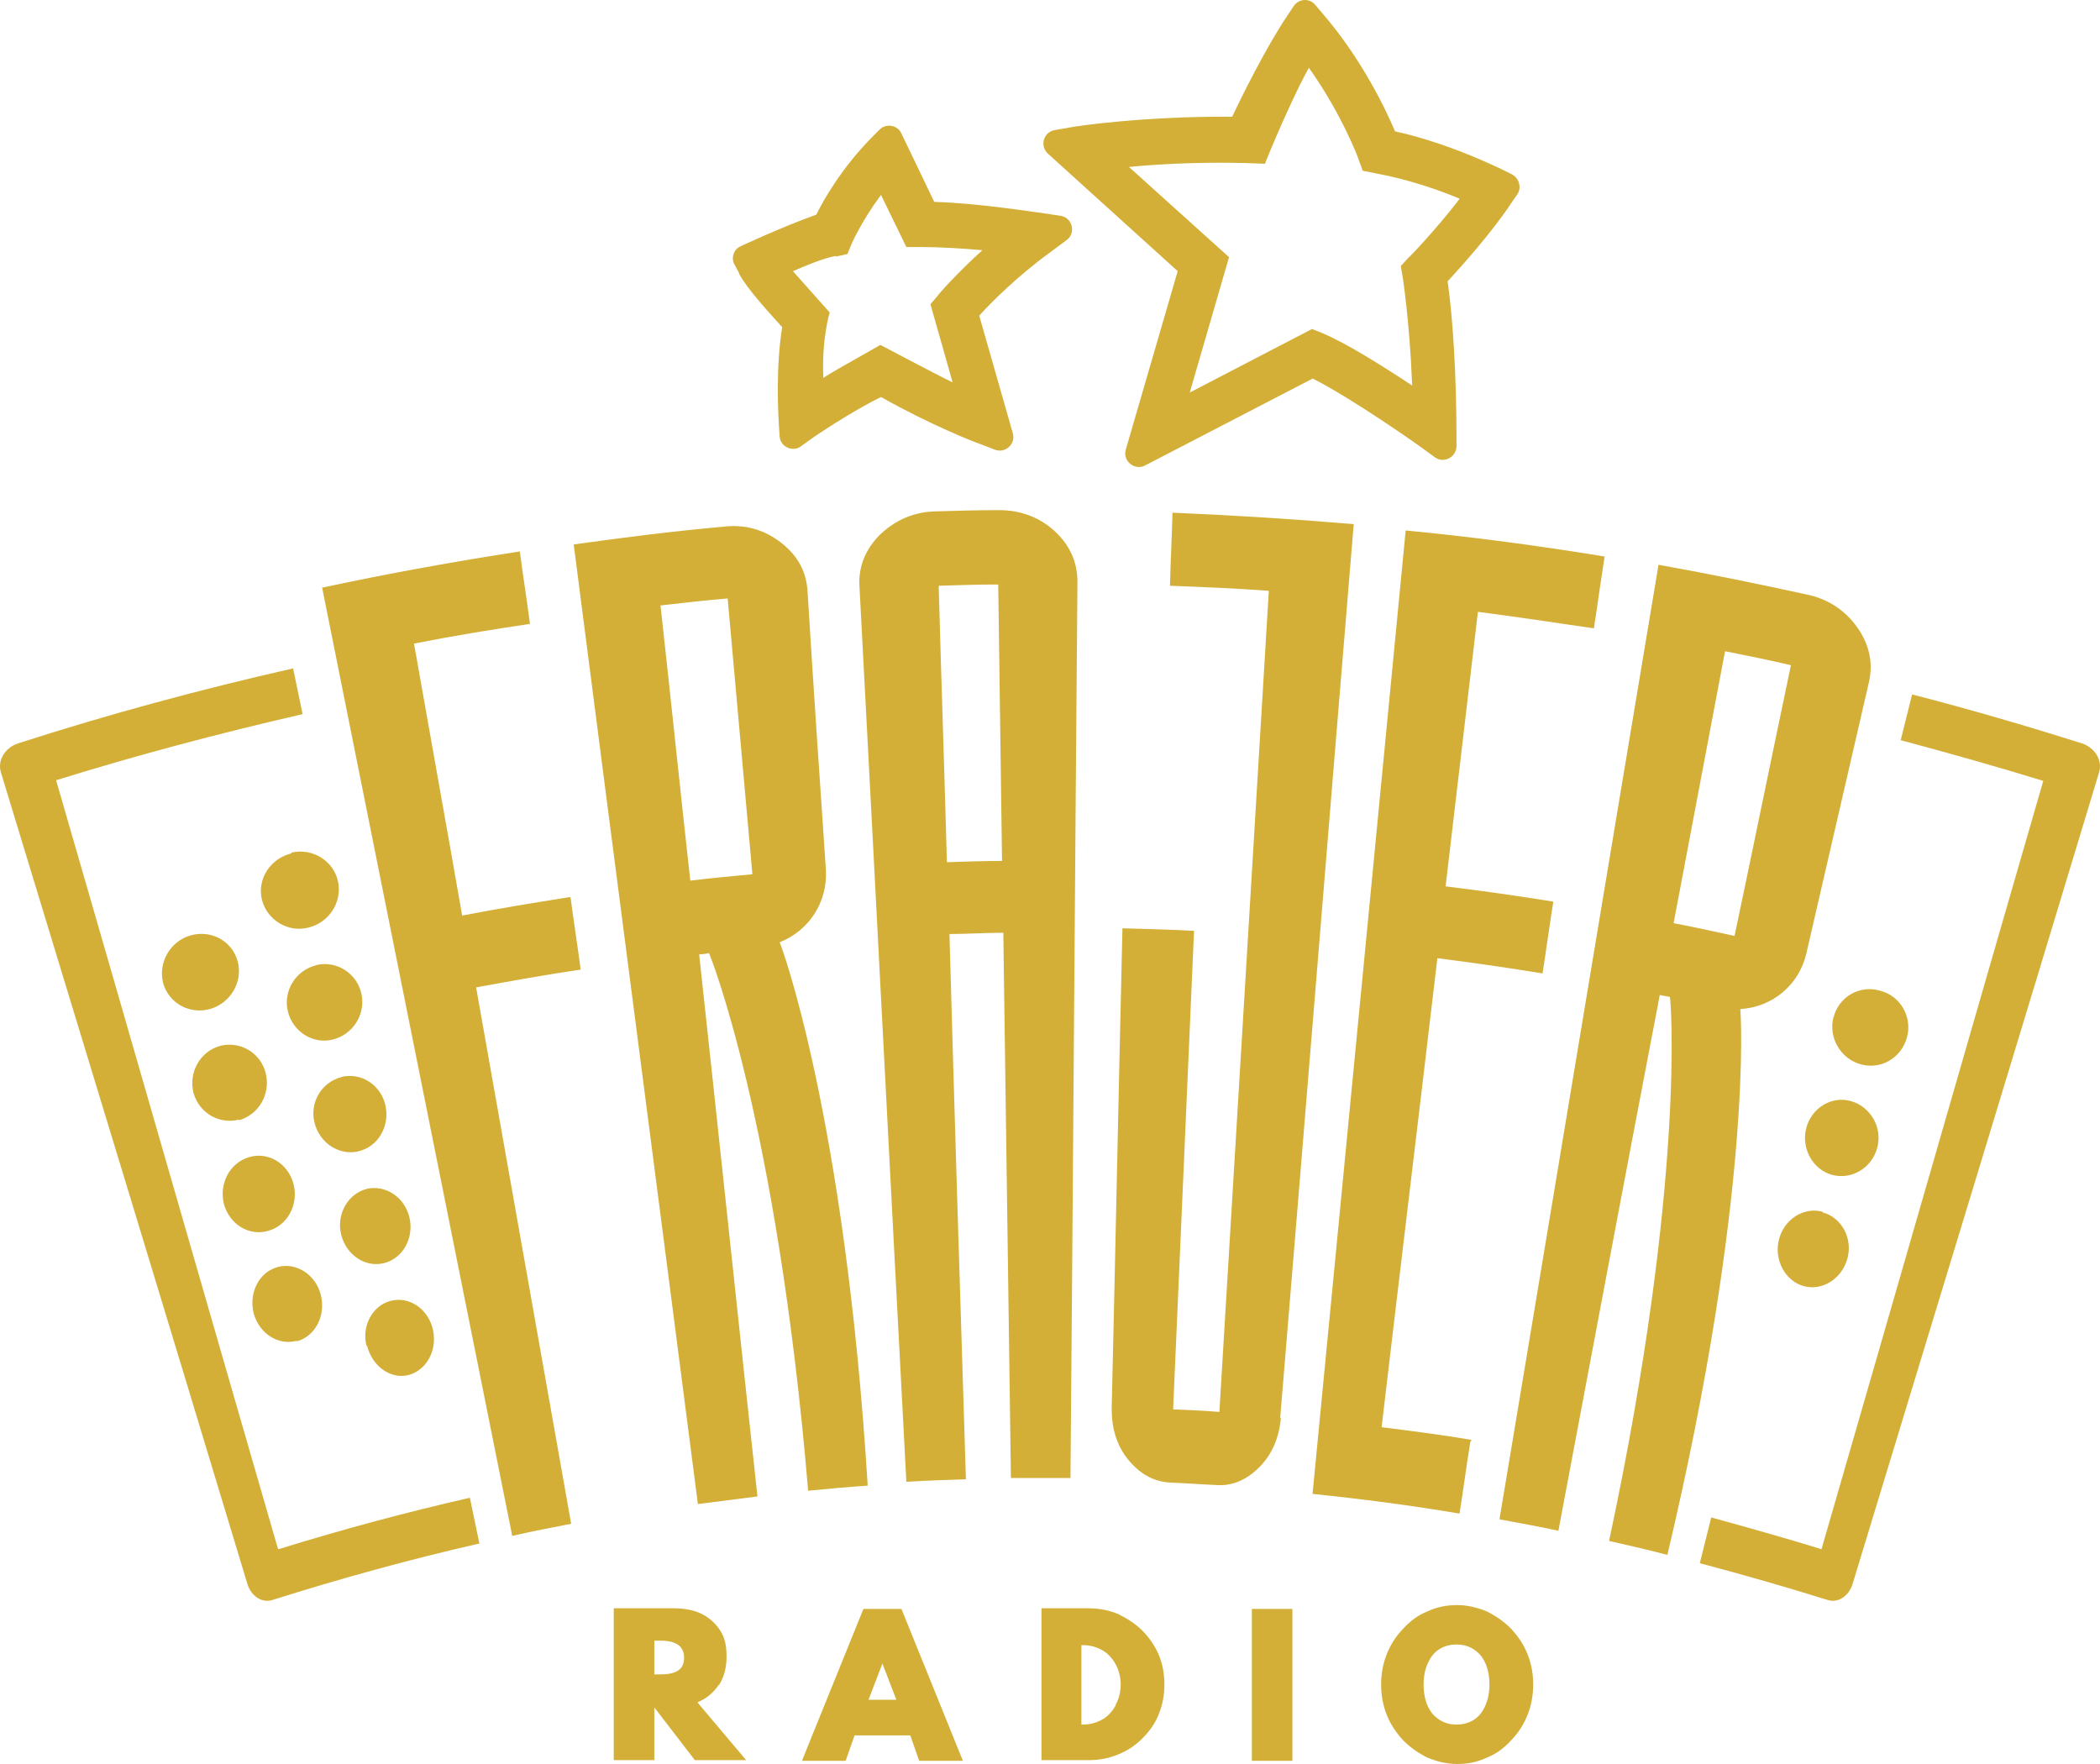<?xml version="1.0" encoding="utf-8"?>
<svg xmlns="http://www.w3.org/2000/svg" width="100" height="84" viewBox="0 0 100 84" fill="none">
<g clip-path="url(#clip0_5131_1878)">
<path d="M41.115 76.615L38.188 83.847H40.27L40.693 82.637H43.348L43.77 83.847H45.852L42.926 76.615H41.145H41.115ZM41.357 80.942L42.02 79.217L42.684 80.942H41.357ZM71.953 77.553C71.621 77.22 71.229 76.948 70.806 76.736C70.354 76.554 69.901 76.433 69.388 76.433C68.875 76.433 68.423 76.524 67.97 76.736C67.517 76.917 67.155 77.19 66.823 77.553C66.492 77.886 66.22 78.309 66.039 78.763C65.858 79.217 65.767 79.701 65.767 80.216C65.767 80.731 65.858 81.215 66.039 81.669C66.22 82.123 66.492 82.516 66.823 82.879C67.155 83.212 67.548 83.484 67.97 83.696C68.423 83.878 68.875 83.999 69.388 83.999C69.901 83.999 70.354 83.908 70.806 83.696C71.259 83.515 71.621 83.242 71.953 82.879C72.285 82.546 72.557 82.123 72.738 81.669C72.919 81.215 73.009 80.731 73.009 80.216C73.009 79.701 72.919 79.217 72.738 78.763C72.557 78.309 72.285 77.916 71.953 77.553ZM70.505 81.608C70.233 81.941 69.841 82.123 69.358 82.123C68.875 82.123 68.513 81.941 68.212 81.608C67.94 81.275 67.789 80.791 67.789 80.216C67.789 79.641 67.94 79.187 68.212 78.824C68.483 78.491 68.875 78.309 69.358 78.309C69.841 78.309 70.203 78.491 70.505 78.824C70.776 79.157 70.927 79.641 70.927 80.216C70.927 80.791 70.776 81.245 70.505 81.608ZM54.392 77.644C54.06 77.311 53.668 77.069 53.245 76.857C52.792 76.675 52.34 76.585 51.827 76.585H49.594V83.817H51.827C52.34 83.817 52.823 83.727 53.245 83.545C53.698 83.363 54.06 83.121 54.392 82.788C54.724 82.455 54.995 82.092 55.176 81.638C55.357 81.184 55.448 80.731 55.448 80.216C55.448 79.701 55.357 79.217 55.176 78.794C54.995 78.37 54.724 77.977 54.392 77.644ZM53.124 81.215C52.974 81.487 52.762 81.729 52.491 81.88C52.219 82.032 51.917 82.123 51.555 82.123H51.495V78.34H51.555C51.917 78.34 52.219 78.43 52.491 78.582C52.762 78.733 52.974 78.975 53.124 79.248C53.275 79.52 53.366 79.853 53.366 80.216C53.366 80.579 53.275 80.912 53.124 81.184V81.215ZM59.612 76.615H61.543V83.847H59.612V76.615ZM34.236 80.246C34.477 79.853 34.598 79.429 34.598 78.884C34.598 78.34 34.507 77.977 34.296 77.644C34.085 77.311 33.783 77.038 33.421 76.857C33.059 76.675 32.606 76.585 32.093 76.585H29.227V83.817H31.158V81.305L33.089 83.817H35.533L33.209 81.063C33.662 80.882 33.994 80.579 34.236 80.216V80.246ZM31.459 79.732H31.158V78.128H31.459C32.214 78.128 32.576 78.4 32.576 78.945C32.576 79.49 32.214 79.732 31.459 79.732ZM56.081 12.912L53.607 21.416C53.456 21.96 54.03 22.414 54.513 22.172L62.509 18.026C64.379 18.964 67.638 21.264 67.668 21.295L68.332 21.779C68.755 22.081 69.328 21.779 69.358 21.264C69.358 19.539 69.328 16.271 68.936 13.396C69.6 12.67 71.048 11.066 71.983 9.644L72.255 9.25C72.466 8.947 72.345 8.494 72.013 8.312C72.013 8.312 69.328 6.89 66.431 6.254C65.979 5.195 64.862 2.834 62.991 0.656L62.629 0.232C62.358 -0.101 61.845 -0.071 61.603 0.292L61.302 0.746C60.336 2.169 59.129 4.59 58.676 5.558C54.452 5.528 51.254 6.012 51.103 6.042L50.228 6.194C49.685 6.284 49.504 6.95 49.896 7.313L56.081 12.912ZM60.245 7.767C60.94 6.042 61.845 4.075 62.328 3.228C63.897 5.437 64.681 7.525 64.681 7.555L64.892 8.13L65.496 8.251C67.125 8.554 68.574 9.069 69.509 9.462C68.423 10.884 67.095 12.276 67.065 12.276L66.703 12.67L66.793 13.184C66.793 13.184 67.125 15.272 67.246 18.359C65.918 17.482 64.108 16.332 62.931 15.847L62.478 15.666L56.655 18.692L58.526 12.246L53.758 7.949C55.357 7.798 57.651 7.676 60.245 7.798V7.767Z" fill="#D3AF37"/>
<path d="M35.194 13.034C35.556 13.73 36.642 14.91 37.246 15.576C36.944 17.483 37.035 19.571 37.125 20.781C37.156 21.266 37.729 21.538 38.121 21.266L38.755 20.812C38.755 20.812 40.475 19.631 41.953 18.905C44.307 20.237 46.479 21.084 46.6 21.114L47.385 21.417C47.867 21.599 48.38 21.145 48.229 20.63L46.63 15.031C47.203 14.396 48.441 13.155 49.98 12.036L50.794 11.43C51.247 11.097 51.066 10.371 50.523 10.28L49.527 10.129C49.406 10.129 46.66 9.675 44.488 9.614L42.919 6.346C42.738 5.953 42.195 5.862 41.893 6.165L41.47 6.588C40.113 7.98 39.237 9.463 38.875 10.22C37.186 10.825 35.255 11.733 35.255 11.733C34.923 11.884 34.802 12.308 34.983 12.61L35.194 13.004V13.034ZM39.811 12.217L40.354 12.096L40.565 11.582C40.565 11.582 41.048 10.492 41.953 9.282L43.16 11.763H43.824C44.699 11.763 45.785 11.824 46.781 11.914C45.514 13.064 44.699 14.002 44.669 14.063L44.307 14.487L45.363 18.209C44.548 17.816 41.923 16.424 41.923 16.424L39.901 17.573C39.66 17.725 39.419 17.846 39.207 17.997C39.117 16.151 39.509 14.88 39.509 14.88C39.509 14.88 38.212 13.428 37.759 12.913C38.453 12.61 39.268 12.278 39.811 12.187V12.217ZM27.108 42.722C25.418 42.994 23.698 43.267 22.008 43.599C21.254 39.272 20.469 34.944 19.715 30.647C21.555 30.284 23.396 29.981 25.237 29.709C25.086 28.559 24.905 27.409 24.754 26.259C21.616 26.743 18.448 27.318 15.34 27.984C18.357 43.024 21.374 58.095 24.392 73.136C25.327 72.924 26.263 72.742 27.198 72.561C25.689 64.057 24.181 55.523 22.672 47.019C24.331 46.716 25.991 46.414 27.651 46.172C27.5 45.022 27.319 43.872 27.168 42.722H27.108ZM51.307 27.712C51.307 26.773 50.945 25.956 50.221 25.291C49.497 24.625 48.592 24.292 47.566 24.292C46.54 24.292 45.514 24.322 44.518 24.352C43.492 24.383 42.617 24.776 41.893 25.472C41.199 26.168 40.867 27.015 40.927 27.923C41.682 42.147 42.406 56.34 43.16 70.563C44.096 70.503 45.061 70.473 45.996 70.442C45.725 61.787 45.453 53.132 45.212 44.477C46.057 44.477 46.932 44.416 47.777 44.416L48.139 70.382H50.975C51.096 56.158 51.187 41.905 51.307 27.681V27.712ZM45.091 41.057C44.971 36.669 44.82 32.281 44.699 27.893C45.634 27.863 46.6 27.833 47.535 27.833L47.716 40.997C46.841 40.997 45.966 41.027 45.091 41.057ZM70.076 68.566C68.657 68.324 67.209 68.142 65.791 67.961C66.666 60.516 67.571 53.072 68.446 45.627C70.106 45.839 71.795 46.081 73.455 46.353C73.636 45.203 73.787 44.053 73.968 42.934C72.278 42.661 70.558 42.419 68.838 42.207L70.377 29.134C72.218 29.376 74.058 29.648 75.899 29.921C76.08 28.771 76.231 27.621 76.412 26.501C73.274 25.986 70.106 25.563 66.937 25.26C65.459 40.543 63.98 55.856 62.502 71.138C64.855 71.38 67.179 71.683 69.502 72.076C69.683 70.927 69.834 69.777 70.015 68.657L70.076 68.566ZM60.963 67.507C62.14 53.314 63.286 39.151 64.463 24.958C61.596 24.715 58.7 24.534 55.833 24.413C55.803 25.563 55.743 26.713 55.713 27.893C57.282 27.954 58.851 28.014 60.42 28.135C59.635 41.178 58.851 54.191 58.066 67.234C57.342 67.174 56.618 67.144 55.863 67.114L56.859 44.326C55.713 44.265 54.596 44.235 53.45 44.205C53.269 51.831 53.118 59.457 52.937 67.083C52.937 68.021 53.178 68.838 53.721 69.504C54.264 70.17 54.898 70.533 55.652 70.594C56.407 70.624 57.161 70.684 57.915 70.715C58.67 70.775 59.364 70.473 59.967 69.867C60.571 69.262 60.903 68.475 60.993 67.537L60.963 67.507ZM82.899 48.048C84.378 47.957 85.645 46.928 86.007 45.445C87.003 41.118 87.999 36.821 88.995 32.493C89.206 31.585 89.025 30.707 88.451 29.89C87.878 29.073 87.064 28.529 86.068 28.317C83.714 27.802 81.361 27.318 78.977 26.894C76.442 42.056 73.938 57.187 71.403 72.349C72.338 72.531 73.274 72.682 74.209 72.894C75.808 64.39 77.408 55.886 79.037 47.382C79.188 47.413 79.369 47.443 79.52 47.473C79.55 47.473 80.305 56.128 76.623 73.378C77.559 73.59 78.494 73.802 79.399 74.044C83.473 56.854 82.899 48.078 82.869 48.078L82.899 48.048ZM79.701 43.932C80.516 39.635 81.33 35.307 82.145 31.01C83.201 31.222 84.257 31.434 85.283 31.676C84.378 35.973 83.503 40.27 82.598 44.568C81.632 44.356 80.667 44.144 79.701 43.962V43.932ZM33.746 45.355C33.776 45.355 37.005 53.374 38.483 70.987C39.419 70.896 40.384 70.805 41.319 70.745C40.233 53.102 37.156 44.87 37.125 44.87C38.513 44.326 39.419 42.964 39.328 41.42C39.026 37.002 38.725 32.553 38.453 28.135C38.393 27.197 37.97 26.441 37.186 25.835C36.401 25.23 35.496 24.958 34.47 25.079C32.086 25.291 29.703 25.593 27.319 25.926C29.28 41.148 31.272 56.401 33.233 71.623C34.168 71.501 35.104 71.38 36.069 71.259C35.134 62.665 34.229 54.04 33.293 45.445C33.444 45.445 33.625 45.415 33.776 45.385L33.746 45.355ZM32.871 41.935C32.388 37.577 31.935 33.189 31.453 28.831C32.509 28.71 33.565 28.589 34.651 28.498C35.043 32.886 35.436 37.244 35.828 41.632C34.832 41.723 33.867 41.814 32.871 41.935ZM12.775 58.61C13.68 58.368 14.223 57.369 13.982 56.401C13.74 55.432 12.805 54.827 11.87 55.099C10.934 55.372 10.421 56.37 10.663 57.339C10.934 58.307 11.87 58.882 12.775 58.61ZM11.387 53.344C12.322 53.072 12.896 52.103 12.654 51.105C12.413 50.136 11.447 49.561 10.482 49.803C9.516 50.076 8.973 51.074 9.214 52.043C9.486 53.011 10.451 53.556 11.387 53.314V53.344ZM11.326 45.809C11.085 44.84 10.089 44.265 9.094 44.538C8.098 44.81 7.525 45.839 7.766 46.807C8.037 47.776 9.033 48.32 9.999 48.048C10.964 47.776 11.568 46.777 11.326 45.809ZM14.133 63.875C15.008 63.633 15.521 62.665 15.279 61.666C15.038 60.698 14.102 60.093 13.227 60.335C12.322 60.577 11.839 61.575 12.081 62.544C12.352 63.512 13.258 64.087 14.133 63.845V63.875ZM16.275 51.286C15.309 51.528 14.736 52.497 14.977 53.465C15.219 54.433 16.154 55.039 17.059 54.827C17.995 54.615 18.568 53.647 18.357 52.648C18.146 51.679 17.21 51.044 16.245 51.286H16.275ZM15.068 45.96C14.072 46.202 13.469 47.201 13.71 48.169C13.952 49.138 14.917 49.743 15.853 49.501C16.818 49.258 17.422 48.29 17.21 47.322C16.999 46.353 16.034 45.718 15.038 45.96H15.068ZM13.891 40.634C12.865 40.876 12.232 41.874 12.473 42.843C12.714 43.811 13.71 44.416 14.676 44.174C15.671 43.932 16.305 42.964 16.094 41.965C15.883 40.997 14.887 40.361 13.861 40.603L13.891 40.634ZM17.482 56.612C16.577 56.824 16.003 57.823 16.245 58.791C16.486 59.76 17.392 60.365 18.267 60.153C19.172 59.941 19.715 58.973 19.504 58.004C19.292 57.036 18.387 56.401 17.452 56.612H17.482ZM17.482 64.087C17.723 65.056 18.598 65.691 19.443 65.479C20.288 65.267 20.831 64.329 20.62 63.331C20.409 62.362 19.534 61.727 18.629 61.938C17.754 62.15 17.21 63.119 17.452 64.087H17.482ZM89.387 54.675C89.658 53.707 89.085 52.708 88.15 52.436C87.214 52.164 86.249 52.769 86.007 53.737C85.766 54.706 86.339 55.704 87.245 55.947C88.15 56.189 89.115 55.644 89.387 54.675ZM87.305 48.441C87.064 49.41 87.637 50.408 88.602 50.681C89.568 50.953 90.534 50.378 90.805 49.41C91.077 48.441 90.503 47.413 89.508 47.17C88.542 46.898 87.546 47.473 87.305 48.472V48.441ZM86.792 57.702C85.887 57.46 84.951 58.065 84.71 59.033C84.469 60.002 85.012 61 85.887 61.242C86.762 61.485 87.697 60.91 87.969 59.941C88.24 58.973 87.697 57.974 86.792 57.732V57.702Z" fill="#D3AF37"/>
<path d="M99.138 35.399C96.453 34.552 93.767 33.765 91.052 33.069L90.509 35.248C92.772 35.853 95.035 36.489 97.298 37.185C93.767 49.38 90.267 61.576 86.737 73.772C84.987 73.227 83.237 72.743 81.487 72.259L80.943 74.438C82.995 74.983 85.017 75.558 87.039 76.193C87.521 76.344 88.034 76.012 88.215 75.437C92.138 62.545 96.061 49.683 99.953 36.791C100.134 36.216 99.772 35.611 99.138 35.399ZM13.233 73.742C9.702 61.546 6.202 49.35 2.672 37.154C6.564 35.944 10.457 34.915 14.409 34.007L13.957 31.828C9.551 32.827 5.176 34.007 0.861 35.399C0.228 35.611 -0.134 36.216 0.047 36.791C3.969 49.683 7.892 62.545 11.784 75.437C11.965 76.012 12.478 76.344 12.961 76.193C16.22 75.164 19.509 74.256 22.828 73.5L22.375 71.321C19.328 72.017 16.28 72.834 13.263 73.772L13.233 73.742Z" fill="#D3AF37"/>
</g>
<defs>
<clipPath id="clip0_5131_1878">
<rect width="100" height="84" fill="white"/>
</clipPath>
</defs>
</svg>